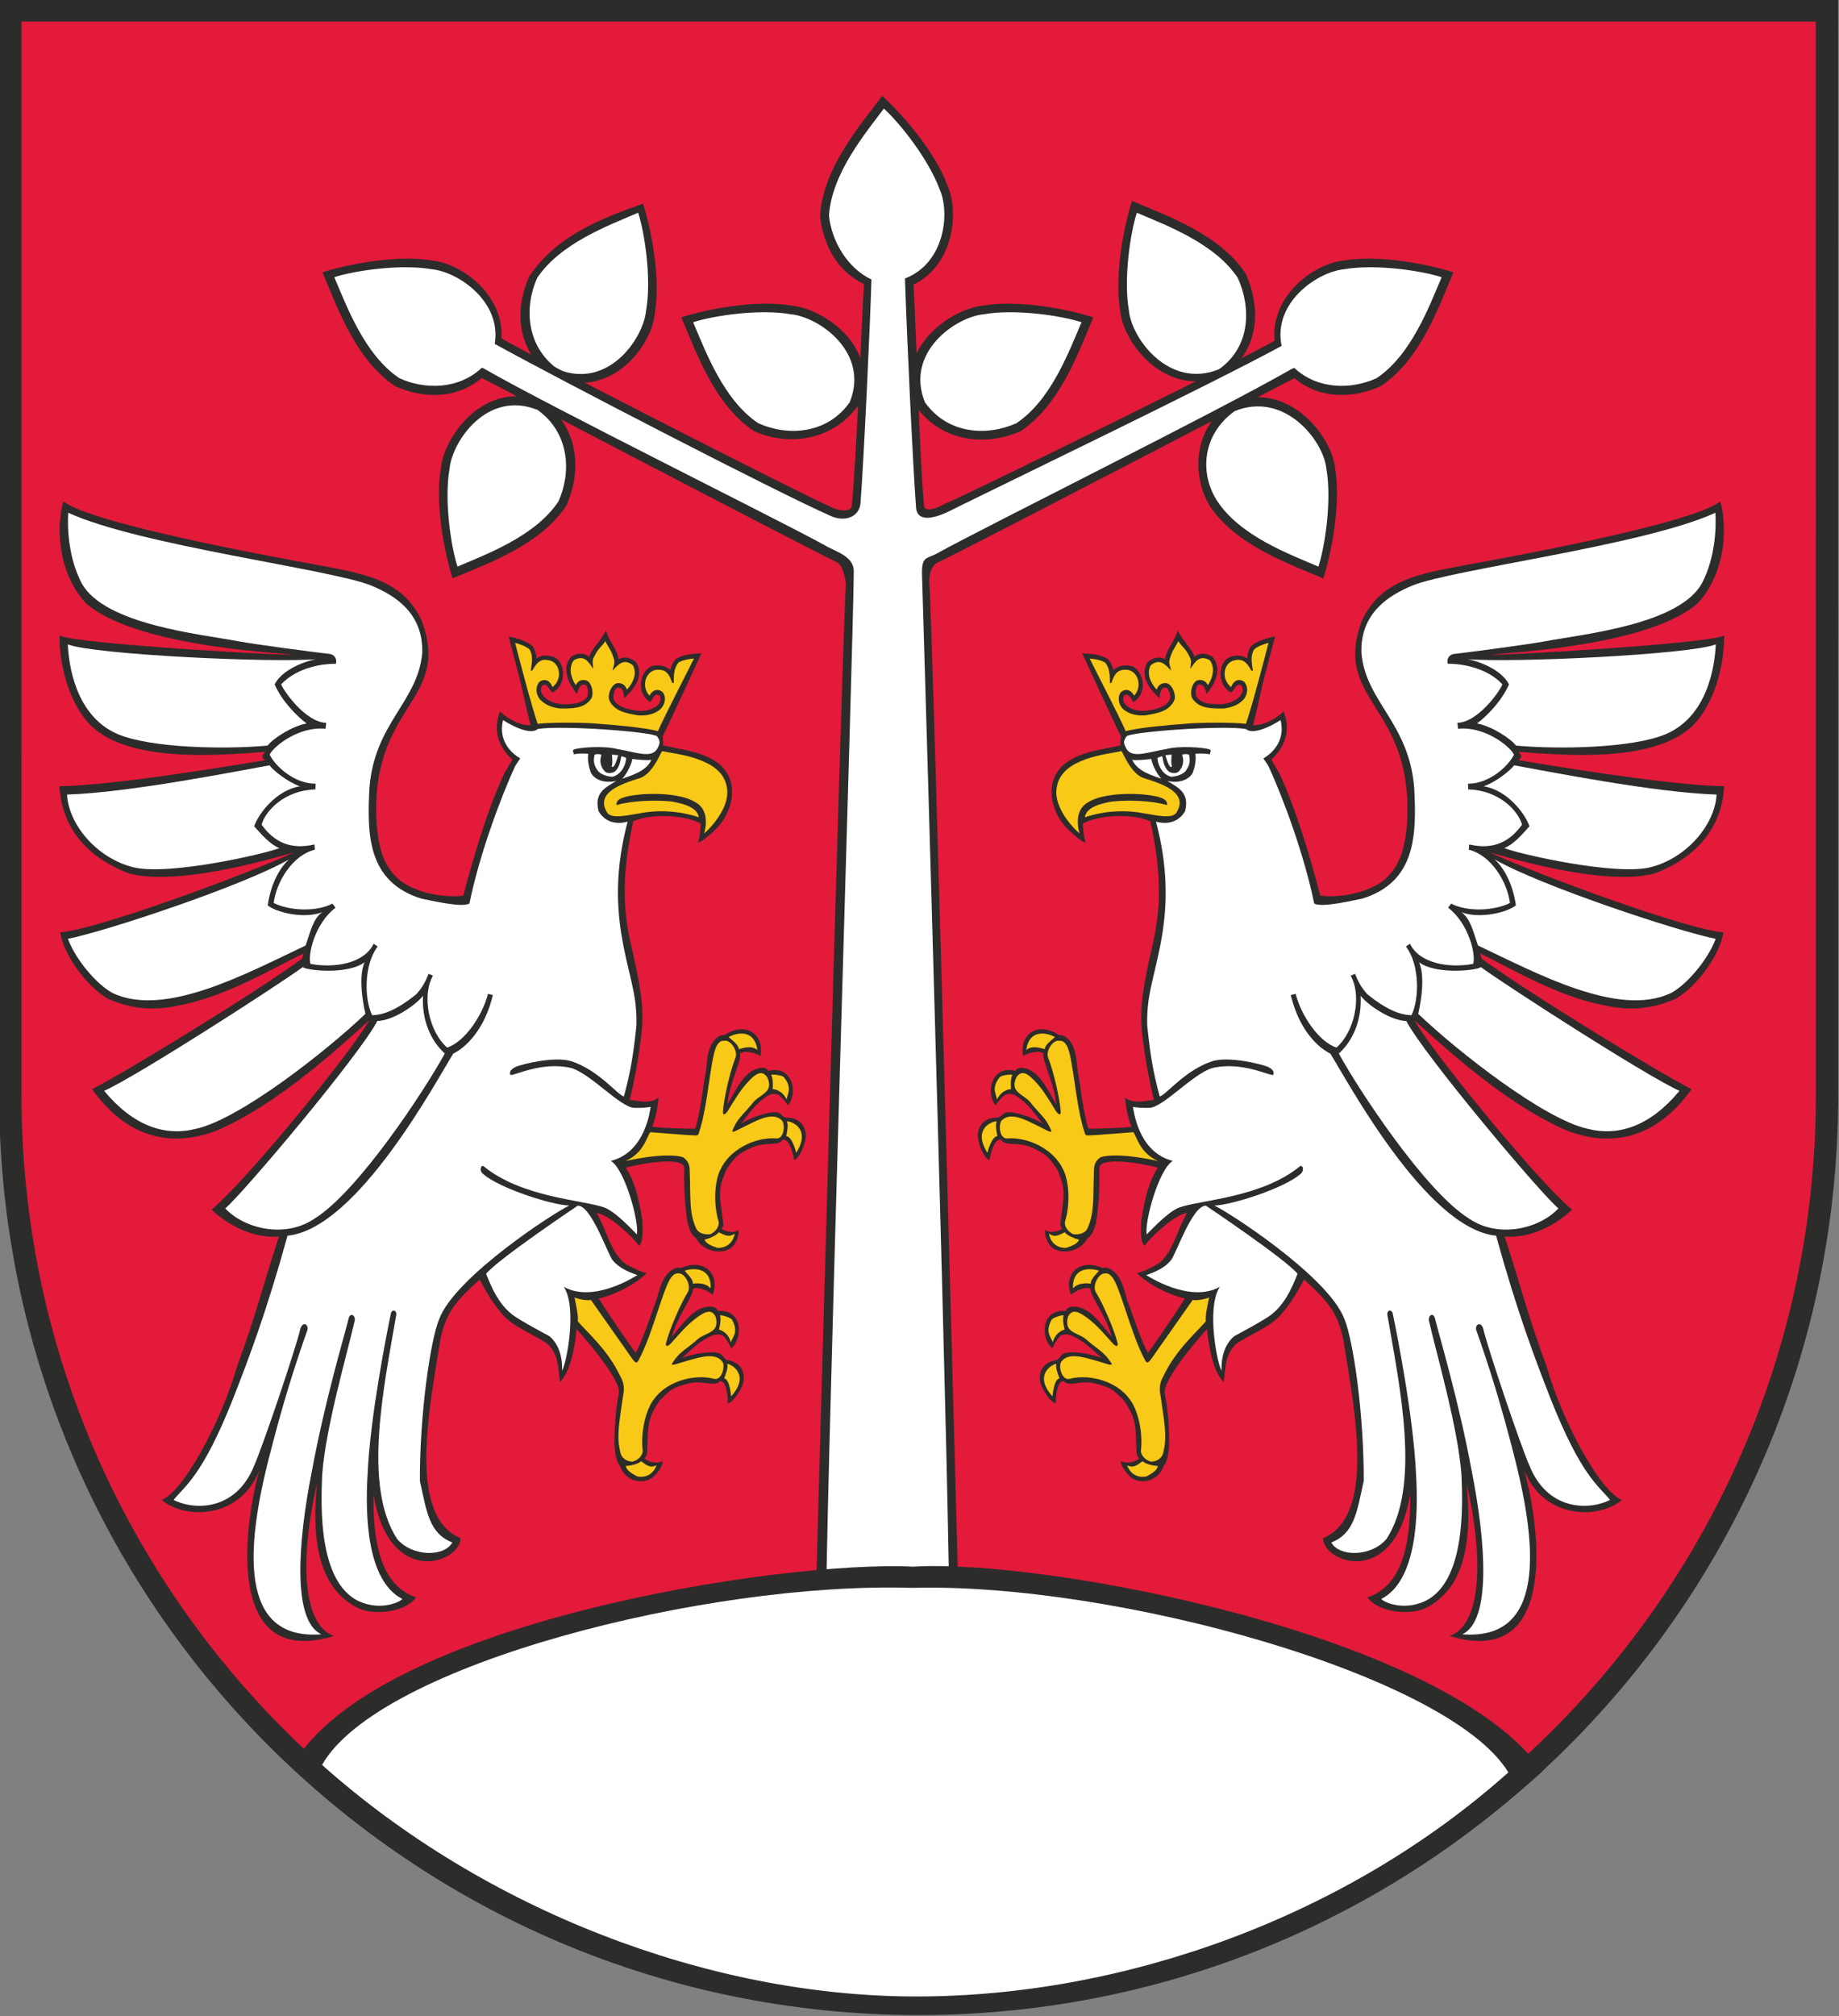 <?xml version="1.0" encoding="UTF-8" standalone="no"?>
<!-- Created with sK1/UniConvertor (http://sk1project.org/) -->

<svg
   xmlns:dc="http://purl.org/dc/elements/1.1/"
   xmlns:cc="http://creativecommons.org/ns#"
   xmlns:rdf="http://www.w3.org/1999/02/22-rdf-syntax-ns#"
   xmlns:svg="http://www.w3.org/2000/svg"
   xmlns="http://www.w3.org/2000/svg"
   xmlns:sodipodi="http://sodipodi.sourceforge.net/DTD/sodipodi-0.dtd"
   xmlns:inkscape="http://www.inkscape.org/namespaces/inkscape"
   width="445.46"
   height="488.046"
   viewBox="0 0 356.368 390.437"
   id="svg2985"
   version="1.1"
   inkscape:version="0.48.2 r9819"
   sodipodi:docname="Mały dobry.cdr"
   style="fill-rule:evenodd">
  <rect x="0" y="0" width="356.368" height="390.437" fill="#808080" stroke="none"/>
  <defs
     id="defs3153" />
  <sodipodi:namedview
     pagecolor="#ffffff"
     bordercolor="#666666"
     borderopacity="1"
     objecttolerance="10"
     gridtolerance="10"
     guidetolerance="10"
     inkscape:pageopacity="0"
     inkscape:pageshadow="2"
     inkscape:window-width="1024"
     inkscape:window-height="712"
     id="namedview3151"
     showgrid="false"
     fit-margin-top="0"
     fit-margin-left="0"
     fit-margin-right="0"
     fit-margin-bottom="0"
     inkscape:zoom="1"
     inkscape:cx="76.745782"
     inkscape:cy="244.17674"
     inkscape:window-x="-4"
     inkscape:window-y="-4"
     inkscape:window-maximized="1"
     inkscape:current-layer="svg2985" />
  <g
     id="g2987"
     transform="matrix(8.652,0,0,8.652,-1400.868,-1501.451)">
    <g
       id="g2989">
      <path
         style="fill:#e31a3a;stroke:#2c2c2b;stroke-width:0.5"
         d="m 202.834,198.049 c 0,11.236 -9.109,20.345 -20.345,20.345 -11.237,0 -20.345,-9.109 -20.345,-20.345 l 0.001,-24.278 40.687,0 0.002,24.278 z"
         id="path2991"
         inkscape:connector-curvature="0" />
      <g
         id="g2993">
        <g
           id="g2995">
          <path
             style="fill:#2c2c2b;stroke:none"
             d="m 173.769,179.722 c -0.336,0.741 -0.302,1.668 0.531,2.262 1.286,0.52 2.21,-0.695 2.278,-1.426 0.141,-0.805 -0.092,-1.935 -0.263,-2.461 -0.966,0.34 -1.946,0.729 -2.546,1.625 z"
             id="path2997"
             inkscape:connector-curvature="0" />
          <path
             style="fill:#ffffff;stroke:none"
             d="m 173.945,179.758 c -0.292,0.644 -0.256,1.534 0.468,2.049 1.117,0.453 1.912,-0.688 1.971,-1.322 0.123,-0.699 -0.03,-1.728 -0.178,-2.185 -0.658,0.282 -1.74,0.68 -2.261,1.458 z"
             id="path2999"
             inkscape:connector-curvature="0" />
        </g>
        <g
           id="g3001">
          <path
             style="fill:#2c2c2b;stroke:none"
             d="m 174.595,184.86 c 0.336,-0.74 0.312,-1.738 -0.521,-2.332 -1.286,-0.52 -2.218,0.766 -2.287,1.496 -0.141,0.805 0.093,1.936 0.263,2.461 0.758,-0.325 1.946,-0.728 2.545,-1.625 z"
             id="path3003"
             inkscape:connector-curvature="0" />
          <path
             style="fill:#ffffff;stroke:none"
             d="m 174.42,184.763 c 0.292,-0.643 0.256,-1.533 -0.468,-2.049 -1.117,-0.452 -1.912,0.689 -1.971,1.323 -0.122,0.699 0.03,1.728 0.178,2.184 0.658,-0.282 1.74,-0.679 2.261,-1.458 z"
             id="path3005"
             inkscape:connector-curvature="0" />
        </g>
        <g
           id="g3007">
          <path
             style="fill:#2c2c2b;stroke:none"
             d="m 189.812,179.661 c 0.336,0.741 0.338,1.697 -0.496,2.29 -1.286,0.521 -2.244,-0.723 -2.313,-1.453 -0.14,-0.806 0.093,-1.936 0.263,-2.462 0.758,0.325 1.946,0.729 2.546,1.625 z"
             id="path3009"
             inkscape:connector-curvature="0" />
          <path
             style="fill:#ffffff;stroke:none"
             d="m 189.636,179.758 c 0.292,0.644 0.304,1.53 -0.42,2.045 -1.117,0.453 -1.96,-0.684 -2.019,-1.318 -0.122,-0.699 0.03,-1.728 0.178,-2.185 0.659,0.282 1.741,0.68 2.261,1.458 z"
             id="path3011"
             inkscape:connector-curvature="0" />
        </g>
        <g
           id="g3013">
          <path
             style="fill:#2c2c2b;stroke:none"
             d="m 189.006,184.86 c -0.409,-0.698 -0.37,-1.716 0.463,-2.31 1.286,-0.52 2.277,0.744 2.346,1.474 0.14,0.805 -0.093,1.936 -0.264,2.461 -0.758,-0.325 -1.945,-0.728 -2.545,-1.625 z"
             id="path3015"
             inkscape:connector-curvature="0" />
          <path
             style="fill:#ffffff;stroke:none"
             d="m 189.182,184.763 c -0.416,-0.631 -0.338,-1.507 0.386,-2.023 1.116,-0.452 1.993,0.663 2.053,1.297 0.122,0.699 -0.03,1.728 -0.179,2.184 -0.658,-0.282 -1.74,-0.679 -2.26,-1.458 z"
             id="path3017"
             inkscape:connector-curvature="0" />
        </g>
        <path
           style="fill:#2c2c2b;stroke:none"
           d="m 181.713,210.362 c -0.776,-0.075 -1.547,-0.242 -1.549,-0.292 0,0 0.608,-22.156 0.695,-23.457 0,0 -0.029,-0.347 -0.175,-0.476 -1.015,-0.494 -8.065,-4.183 -8.065,-4.183 -0.399,-0.352 0.024,-0.908 0.319,-0.97 0.073,0.131 7.146,3.729 7.545,3.882 0.248,0.139 0.483,0.119 0.505,0.008 0.096,-0.83 0.226,-4.196 0.277,-5.012 0.042,-0.588 0.259,-0.803 0.54,-0.805 0.281,0.002 0.528,0.282 0.57,0.869 0.051,0.817 0.142,4.118 0.238,4.948 0.023,0.111 0.215,0.081 0.463,-0.058 0.4,-0.154 7.488,-3.629 7.561,-3.76 0.295,0.062 0.709,0.571 0.31,0.923 0,0 -6.982,3.639 -7.996,4.133 -0.233,0.078 -0.226,0.426 -0.226,0.426 0.087,1.301 0.677,23.557 0.677,23.557 -0.002,0.05 -0.737,0.192 -1.513,0.267 l -0.176,0 z"
           id="path3019"
           inkscape:connector-curvature="0" />
        <g
           id="g3021">
          <path
             style="fill:#2c2c2b;stroke:none"
             d="m 178.798,183.187 c 0.741,0.336 1.754,0.245 2.347,-0.588 0.52,-1.286 -0.78,-2.152 -1.511,-2.221 -0.805,-0.14 -1.935,0.093 -2.461,0.264 0.325,0.757 0.729,1.945 1.625,2.545 z"
             id="path3023"
             inkscape:connector-curvature="0" />
          <path
             style="fill:#ffffff;stroke:none"
             d="m 178.895,183.011 c 0.644,0.292 1.534,0.257 2.049,-0.468 0.452,-1.116 -0.688,-1.912 -1.322,-1.971 -0.7,-0.122 -1.728,0.03 -2.185,0.179 0.282,0.658 0.68,1.74 1.458,2.26 z"
             id="path3025"
             inkscape:connector-curvature="0" />
        </g>
        <g
           id="g3027">
          <path
             style="fill:#2c2c2b;stroke:none"
             d="m 184.775,183.187 c -0.741,0.336 -1.757,0.276 -2.351,-0.557 -0.52,-1.286 0.784,-2.183 1.515,-2.252 0.805,-0.14 1.935,0.093 2.461,0.264 -0.325,0.757 -0.729,1.945 -1.625,2.545 z"
             id="path3029"
             inkscape:connector-curvature="0" />
          <path
             style="fill:#ffffff;stroke:none"
             d="m 184.678,183.011 c -0.644,0.292 -1.534,0.257 -2.049,-0.468 -0.452,-1.116 0.688,-1.912 1.322,-1.971 0.7,-0.122 1.729,0.03 2.185,0.179 -0.282,0.658 -0.68,1.74 -1.458,2.26 z"
             id="path3031"
             inkscape:connector-curvature="0" />
        </g>
        <path
           style="fill:#2c2c2b;stroke:none"
           d="m 180.28,178.364 c 0.08,0.81 0.572,1.596 1.591,1.694 1.374,-0.193 1.566,-1.707 1.26,-2.374 -0.281,-0.768 -1.048,-1.63 -1.459,-2 -0.494,0.66 -1.321,1.604 -1.392,2.68 z"
           id="path3033"
           inkscape:connector-curvature="0" />
        <path
           style="fill:#2c2c2b;stroke:none"
           d="m 170.761,182.18 c 0.74,0.336 1.668,0.302 2.261,-0.531 0.521,-1.286 -0.695,-2.209 -1.425,-2.278 -0.805,-0.141 -1.936,0.093 -2.461,0.263 0.324,0.758 0.728,1.946 1.625,2.546 z"
           id="path3035"
           inkscape:connector-curvature="0" />
      </g>
      <g
         id="g3037">
        <path
           style="fill:#2c2c2b;stroke:none"
           d="m 188.947,203.288 c -0.371,0.41 -0.998,1.185 -0.947,1.439 0.084,0.417 0.094,0.753 0.1,1.159 -0.018,0.182 -0.038,0.375 -0.126,0.467 -0.115,0.353 -0.539,0.44 -0.761,0.229 -0.083,-0.087 -0.2,-0.226 -0.194,-0.339 0.096,0.063 0.3,0.035 0.41,-0.06 -0.007,-0.024 -0.069,-0.041 -0.062,-0.174 -0.026,-0.585 0.002,-0.71 -0.287,-1.131 -0.233,-0.218 -0.247,-0.272 -0.641,-0.373 -0.338,-0.081 -0.575,0.092 -0.707,-0.054 -0.163,0.013 -0.169,0.392 -0.173,0.5 -0.123,-0.024 -0.336,-0.335 -0.358,-0.535 -0.022,-0.406 0.386,-0.436 0.386,-0.436 0.112,-0.075 0.065,-0.156 0.29,-0.171 0.229,0 0.466,0.034 0.711,0.129 -0.218,-0.192 -0.36,-0.356 -0.637,-0.485 -0.096,-0.053 -0.181,-0.06 -0.283,-0.019 -0.072,0.069 -0.146,0.183 -0.179,0.285 -0.263,-0.184 -0.288,-0.883 0.298,-0.837 0.015,-0.073 0.121,-0.136 0.347,-0.066 0.282,0.105 0.498,0.435 0.68,0.647 -0.106,-0.438 -0.498,-0.932 -0.473,-1.072 -0.098,-0.068 -0.354,0.044 -0.442,0.132 -0.174,-0.461 0.188,-0.832 0.709,-0.6 0.072,-0.027 0.209,0.001 0.34,0.171 0.158,0.23 0.16,0.459 0.272,0.709 0,0 0.281,0.828 0.404,1.017 0.004,0.009 0.534,-0.752 0.828,-1.216 -0.463,-0.109 -0.9,-0.381 -1.073,-0.569 0.167,-0.031 0.482,-0.204 0.529,-0.249 0.315,-0.319 0.341,-0.657 0.589,-1.093 -0.259,0.016 -0.823,0.542 -0.948,0.732 -0.103,-0.074 -0.081,-0.432 -0.073,-0.574 0.087,-0.574 0.201,-0.919 0.37,-1.177 -0.42,-0.108 -1.318,-0.252 -1.311,0.016 0.01,0.425 -0.01,0.823 -0.075,1.224 -0.049,0.177 -0.089,0.27 -0.191,0.345 -0.174,0.327 -0.669,0.389 -0.851,0.142 -0.066,-0.1 -0.117,-0.225 -0.092,-0.335 0.084,0.078 0.249,0.055 0.374,-0.02 -0.002,-0.025 -0.061,-0.053 -0.03,-0.183 0.075,-0.58 0.124,-0.698 -0.087,-1.163 -0.191,-0.255 -0.196,-0.311 -0.567,-0.478 -0.319,-0.139 -0.582,-0.01 -0.686,-0.176 -0.164,-0.016 -0.235,0.356 -0.258,0.462 -0.117,-0.045 -0.273,-0.389 -0.259,-0.589 0.049,-0.403 0.456,-0.362 0.456,-0.362 0.123,-0.055 0.09,-0.143 0.315,-0.118 0.225,0.039 0.453,0.114 0.678,0.25 -0.182,-0.227 -0.293,-0.413 -0.544,-0.589 -0.085,-0.069 -0.167,-0.09 -0.274,-0.067 -0.084,0.055 -0.176,0.155 -0.226,0.249 -0.228,-0.226 -0.13,-0.919 0.438,-0.772 0.028,-0.069 0.143,-0.114 0.353,-0.005 0.26,0.153 0.415,0.515 0.558,0.755 -0.028,-0.449 -0.329,-1.004 -0.28,-1.138 -0.085,-0.083 -0.357,-0.018 -0.458,0.054 -0.092,-0.484 0.329,-0.787 0.803,-0.468 0.075,-0.014 0.205,0.037 0.304,0.228 0.116,0.253 0.078,0.479 0.145,0.744 0,0 0.121,0.913 0.21,1.12 0.003,0.009 0.577,0 0.964,-0.038 -0.073,-0.194 -0.127,-0.416 -0.144,-0.657 0.191,0.173 0.574,0.046 0.645,0.054 -0.101,-0.431 -0.202,-0.937 -0.27,-1.547 -0.047,-0.586 0.039,-1.047 0.264,-2.02 0.14,-0.667 0.204,-1.42 -0.072,-2.669 -0.356,-0.168 -1.108,-0.159 -1.503,0.043 -0.022,-0.001 0.009,0.31 0.051,0.427 -0.049,0.027 -0.338,-0.227 -0.447,-0.347 -0.348,-0.381 -0.521,-1.122 0.098,-1.491 0.228,-0.143 0.542,-0.211 0.707,-0.244 0.073,-0.01 0.41,-0.089 0.426,-0.086 -0.001,-0.061 -0.005,-0.129 0.013,-0.198 -0.138,-0.266 -0.872,-1.866 -0.872,-1.866 0.193,0.012 0.399,0.022 0.57,0.126 0.067,0.073 0.109,0.157 0.13,0.254 0.09,-0.095 0.222,-0.121 0.345,-0.104 0.295,0.019 0.452,0.56 0.14,0.79 l -0.04,0.03 c -0.044,-0.069 -0.108,-0.231 -0.211,-0.145 -0.078,0.157 0.117,0.362 0.505,0.337 0.185,-0.033 0.447,-0.07 0.53,-0.267 0.018,-0.029 -0.014,-0.267 -0.113,-0.253 -0.112,0.008 -0.111,0.151 -0.127,0.235 -0.213,-0.197 -0.451,-0.479 -0.269,-0.801 0.12,-0.098 0.254,-0.146 0.401,-0.066 -0.006,-0.186 0.261,-0.478 0.274,-0.659 0.077,0.194 0.362,0.473 0.375,0.603 0.13,-0.105 0.271,-0.081 0.406,-0.005 0.235,0.284 0.05,0.605 -0.125,0.835 -0.031,-0.08 -0.055,-0.22 -0.167,-0.209 -0.1,0.003 -0.09,0.243 -0.067,0.269 0.116,0.179 0.38,0.17 0.568,0.171 0.387,-0.043 0.543,-0.279 0.439,-0.42 -0.117,-0.067 -0.151,0.103 -0.227,0.157 -0.347,-0.173 -0.286,-0.732 0,-0.803 0.118,-0.038 0.253,-0.035 0.358,0.043 0.004,-0.099 0.031,-0.189 0.084,-0.273 0.15,-0.132 0.352,-0.178 0.54,-0.223 0,0 -0.122,0.476 -0.24,0.914 -0.048,0.178 -0.168,0.766 -0.255,1.075 0.367,0.009 0.688,-0.308 0.688,-0.308 0.215,0.55 -0.11,0.929 -0.277,1.078 0.058,0.097 0.118,0.203 0.186,0.32 0.406,0.873 0.726,2.019 0.912,2.725 0.393,0.051 1.001,-0.037 1.403,-0.329 0.331,-0.272 0.485,-0.617 0.539,-1.281 0.163,-2.676 -1.68,-2.713 -1.015,-4.532 0.426,-0.949 1.352,-1.069 2.291,-1.251 0.984,-0.181 5.048,-0.916 5.738,-1.428 0.09,0.237 0.267,1.421 -0.498,2.271 -1.065,0.944 -4.134,1.106 -4.637,1.154 0.004,0.034 4.761,-0.228 5.224,-0.424 0,0.748 -0.249,1.545 -0.694,2.004 -0.851,0.836 -2.803,0.683 -3.907,0.596 -0.001,0.013 0.056,0.065 0.056,0.109 -0.001,0.037 -0.06,0.064 -0.056,0.08 0.472,0.074 3.323,0.564 4.601,0.582 -0.067,1.252 -1.053,1.765 -1.569,1.955 -1.202,0.313 -3.618,-0.47 -3.667,-0.468 1.209,0.552 4.488,1.745 5.221,1.782 -0.092,0.542 -0.603,1.206 -1.058,1.482 -0.446,0.197 -0.958,0.308 -1.641,0.146 -1.009,-0.192 -2.025,-0.8 -2.755,-1.157 0.012,0.041 0.029,0.087 0.035,0.117 1.025,0.755 3.965,2.551 4.704,2.924 -0.824,1.15 -1.837,1.295 -2.801,0.922 -1.24,-0.539 -2.446,-1.591 -3.41,-2.467 0.01,0.028 0.01,0.013 0.033,0.054 0.462,0.767 2.683,3.495 3.501,4.189 -0.406,0.377 -0.955,0.643 -1.509,0.601 0.393,1.204 0.503,1.722 0.94,2.912 0.356,1.242 1.207,2.805 1.687,2.983 -0.527,0.446 -1.766,0.427 -2.188,-0.667 0.378,1.384 0.732,4.447 -1.67,3.712 0.699,-0.245 0.775,-1.68 0.379,-3.416 0.099,1.017 0.075,2.341 -0.964,2.813 -0.417,0.154 -1.047,0.037 -1.256,-0.26 0.744,-0.25 0.974,-1.119 0.955,-2.308 -0.342,2.096 -1.926,1.553 -1.952,0.985 1.193,-0.503 0.71,-2.869 0.446,-4.497 -0.135,-0.563 -0.327,-0.805 -0.871,-1.296 -0.16,0.298 -0.276,0.5 -0.484,0.746 -0.22,0.304 -0.856,0.544 -1.052,0.709 -0.237,0.246 -0.214,0.495 -0.264,0.838 -0.228,-0.219 -0.331,-0.751 -0.372,-1.184 z"
           id="path3039"
           inkscape:connector-curvature="0" />
        <g
           id="g3041">
          <path
             style="fill:#f8c917;stroke:none"
             d="m 185.541,196.751 c -0.066,0.067 -0.216,0.162 -0.231,0.273 -0.091,-0.031 -0.287,-0.09 -0.412,0.018 0.067,-0.478 0.462,-0.389 0.643,-0.291 z"
             id="path3043"
             inkscape:connector-curvature="0" />
          <path
             style="fill:#f8c917;stroke:none"
             d="m 185.801,196.935 c 0.146,0.226 0.194,1.316 0.4,1.942 0.032,0.11 0.04,0.07 0.219,0.071 0.279,-0.018 0.876,-0.067 0.876,-0.067 0.082,0.102 0.141,0.466 0.56,0.647 0,0 -0.883,-0.209 -1.291,-0.087 -0.17,0.114 -0.148,0.265 -0.153,0.366 -0.02,0.55 0.018,0.899 -0.154,1.25 -0.053,0.086 -0.18,0.124 -0.305,0.108 -0.099,-0.042 -0.198,-0.148 -0.19,-0.27 0.133,-0.433 0.086,-0.949 -0.042,-1.185 -0.197,-0.427 -0.745,-0.715 -1.224,-0.691 -0.19,0.038 -0.226,-0.271 -0.159,-0.388 0.182,-0.211 0.515,-0.039 0.737,0.068 0.255,0.119 0.379,0.211 0.387,0.155 -0.124,-0.292 -0.198,-0.311 -0.439,-0.6 -0.161,-0.236 -0.51,-0.24 -0.345,-0.605 0.07,-0.094 0.154,-0.138 0.305,-0.014 0.262,0.226 0.405,0.499 0.591,0.791 0.07,0.085 0.09,0.06 0.097,0.007 -0.021,-0.326 -0.174,-0.952 -0.28,-1.212 -0.066,-0.16 0.103,-0.395 0.225,-0.387 0.076,0.001 0.121,0 0.185,0.101 z"
             id="path3045"
             inkscape:connector-curvature="0" />
          <path
             style="fill:#f8c917;stroke:none"
             d="m 184.557,197.916 c -0.096,0.006 -0.243,0.07 -0.315,0.238 -0.003,-0.115 -0.146,-0.252 0.067,-0.508 0.043,-0.041 0.24,-0.064 0.28,-0.047 -0.056,0.094 -0.032,0.317 -0.032,0.317 z"
             id="path3047"
             inkscape:connector-curvature="0" />
          <path
             style="fill:#f8c917;stroke:none"
             d="m 184.252,198.97 c -0.138,0.009 -0.224,0.372 -0.224,0.372 -0.341,-0.541 0.109,-0.714 0.214,-0.702 -0.046,0.06 -0.007,0.244 0.01,0.33 z"
             id="path3049"
             inkscape:connector-curvature="0" />
          <path
             style="fill:#f8c917;stroke:none"
             d="m 186.079,201.284 c -0.022,0.092 -0.159,0.144 -0.287,0.187 -0.252,0.007 -0.364,-0.173 -0.386,-0.321 0.152,0.117 0.273,-0.004 0.362,-0.028 0.02,0.059 0.227,0.15 0.311,0.162 z"
             id="path3051"
             inkscape:connector-curvature="0" />
        </g>
        <g
           id="g3053">
          <path
             style="fill:#f8c917;stroke:none"
             d="m 186.526,201.982 c -0.053,0.076 -0.188,0.179 -0.184,0.291 -0.094,-0.015 -0.294,-0.022 -0.398,0.107 -0.017,-0.483 0.388,-0.464 0.582,-0.398 z"
             id="path3055"
             inkscape:connector-curvature="0" />
          <path
             style="fill:#f8c917;stroke:none"
             d="m 186.815,202.117 c 0.183,0.198 0.419,1.263 0.731,1.843 0.05,0.103 0.072,0.114 0.184,-0.049 0.281,-0.4 0.898,-1.277 0.898,-1.277 0.06,0.029 0.324,-0.025 0.366,-0.055 -0.023,0.11 -0.097,0.444 -0.072,0.533 -0.191,0.232 -0.672,0.634 -0.953,1.232 -0.128,0.218 -0.067,0.395 -0.054,0.495 0.076,0.545 0.149,0.877 0.041,1.252 -0.038,0.094 -0.132,0.159 -0.257,0.166 -0.105,-0.025 -0.221,-0.112 -0.234,-0.234 0.056,-0.449 -0.08,-0.949 -0.247,-1.159 -0.268,-0.386 -0.858,-0.575 -1.326,-0.468 -0.18,0.07 -0.269,-0.228 -0.223,-0.354 0.141,-0.24 0.499,-0.128 0.737,-0.062 0.272,0.073 0.41,0.142 0.408,0.086 -0.172,-0.266 -0.249,-0.272 -0.537,-0.514 -0.199,-0.205 -0.544,-0.148 -0.445,-0.536 0.053,-0.106 0.128,-0.163 0.298,-0.067 0.298,0.177 0.486,0.421 0.72,0.676 0.084,0.071 0.099,0.043 0.097,-0.01 -0.078,-0.318 -0.337,-0.907 -0.486,-1.145 -0.093,-0.146 0.052,-0.411 0.174,-0.425 0.075,-0.012 0.12,0.002 0.18,0.072 z"
             id="path3057"
             inkscape:connector-curvature="0" />
          <path
             style="fill:#f8c917;stroke:none"
             d="m 185.759,203.3 c -0.093,0.022 -0.226,0.111 -0.268,0.288 -0.023,-0.112 -0.188,-0.222 -0.023,-0.511 0.036,-0.049 0.225,-0.106 0.268,-0.095 -0.039,0.102 0.023,0.318 0.023,0.318 z"
             id="path3059"
             inkscape:connector-curvature="0" />
          <path
             style="fill:#f8c917;stroke:none"
             d="m 185.642,204.39 c -0.134,0.034 -0.155,0.405 -0.155,0.405 -0.431,-0.474 -0.017,-0.721 0.089,-0.728 -0.035,0.067 0.035,0.241 0.066,0.323 z"
             id="path3061"
             inkscape:connector-curvature="0" />
          <path
             style="fill:#f8c917;stroke:none"
             d="m 187.844,206.352 c -0.007,0.094 -0.132,0.169 -0.251,0.234 -0.246,0.051 -0.389,-0.108 -0.436,-0.249 0.17,0.089 0.269,-0.052 0.352,-0.091 0.03,0.055 0.25,0.109 0.335,0.106 z"
             id="path3063"
             inkscape:connector-curvature="0" />
        </g>
        <path
           style="fill:#ffffff;stroke:none"
           d="m 190.974,202.051 c -0.139,0.354 -0.289,0.671 -0.571,0.901 -0.154,0.13 -0.838,0.49 -0.838,0.49 -0.21,0.163 -0.307,0.467 -0.292,0.776 -0.091,-0.128 -0.35,-1.403 -0.039,-1.876 -0.674,0.384 -1.647,-0.262 -1.647,-0.262 0.17,-0.06 0.41,-0.15 0.561,-0.344 0.116,-0.165 0.48,-1.224 0.775,-1.209 0,0 1.78,1.192 2.051,1.524 z"
           id="path3065"
           inkscape:connector-curvature="0" />
        <path
           style="fill:#f8c917;stroke:none"
           d="m 187.033,190.352 c 0.046,0.069 0.233,0.546 0.528,0.613 0.362,0.115 0.994,0.313 0.695,0.772 -0.11,0.145 -0.509,0.035 -0.704,0.011 -0.425,-0.087 -0.9,-0.063 -1.341,0.084 0.031,-0.257 0.457,-0.322 0.609,-0.353 0.359,-0.037 0.906,-0.02 1.231,0.081 0.024,-0.149 -0.185,-0.201 -0.511,-0.236 -0.234,-0.026 -0.985,-0.049 -1.319,0.215 -0.277,0.216 -0.128,0.659 -0.128,0.659 -0.252,-0.226 -0.602,-0.669 -0.506,-1.064 0.121,-0.629 1.11,-0.712 1.446,-0.782 z"
           id="path3067"
           inkscape:connector-curvature="0" />
        <path
           style="fill:#ffffff;stroke:none"
           d="m 187.701,190.526 c -0.002,0.074 0.111,0.326 0.223,0.445 -0.155,-0.064 -0.534,-0.153 -0.651,-0.423 0.122,0.013 0.3,-0.005 0.428,-0.022 z"
           id="path3069"
           inkscape:connector-curvature="0" />
        <path
           style="fill:#ffffff;stroke:none"
           d="m 188.546,190.433 c 0.031,0.154 0.011,0.244 -0.083,0.369 -0.071,0.077 -0.206,0.118 -0.316,0.123 -0.162,-0.033 -0.293,-0.206 -0.311,-0.417 0.031,-0.028 0.087,-0.032 0.109,-0.043 0.023,0.145 0.058,0.276 0.153,0.348 0.064,0.035 0.158,0.049 0.22,-0.01 0.091,-0.103 0.12,-0.215 0.073,-0.372 0.066,-0.017 0.097,-0.02 0.155,0.002 z"
           id="path3071"
           inkscape:connector-curvature="0" />
        <path
           style="fill:#ffffff;stroke:none"
           d="m 195.391,192.776 c 0.158,0.145 0.395,0.473 0.474,1.028 -0.197,0.161 -0.819,0.309 -1.22,0.153 0.208,0.149 0.267,0.452 0.372,0.746 1.3,0.613 3.153,1.626 4.326,1.061 0.344,-0.183 0.823,-0.739 0.997,-1.211 -0.84,-0.165 -3.932,-1.19 -4.949,-1.777 z"
           id="path3073"
           inkscape:connector-curvature="0" />
        <path
           style="fill:#ffffff;stroke:none"
           d="m 199.529,197.956 c -0.723,-0.322 -3.809,-2.308 -4.451,-2.771 -0.047,0.07 -0.986,0.184 -1.383,-0.107 0.175,0.383 -0.018,1.154 -0.018,1.154 0.901,0.859 2.818,2.354 3.785,2.571 0.702,0.181 1.411,-0.058 2.067,-0.847 z"
           id="path3075"
           inkscape:connector-curvature="0" />
        <path
           style="fill:#ffffff;stroke:none"
           d="m 195.143,191.139 c 0.53,0.083 0.937,0.62 1.025,0.896 -0.162,0.18 -0.357,0.408 -0.564,0.487 0.35,0.137 2.491,0.624 3.278,0.428 0.824,-0.211 1.441,-0.961 1.478,-1.626 -1.394,-0.044 -3.805,-0.524 -4.536,-0.655 -0.071,0.108 -0.411,0.379 -0.681,0.47 z"
           id="path3077"
           inkscape:connector-curvature="0" />
        <path
           style="fill:#ffffff;stroke:none"
           d="m 195.71,188.858 c -0.165,0.379 -0.507,0.72 -0.716,0.875 0.32,0.056 0.751,0.332 0.874,0.495 0.93,0.085 2.606,0.063 3.365,-0.261 0.956,-0.416 1.091,-1.589 1.109,-2.005 -0.578,0.229 -4.589,0.42 -5.591,0.329 0.065,-0.005 0.75,0.158 0.959,0.567 z"
           id="path3079"
           inkscape:connector-curvature="0" />
        <path
           style="fill:#ffffff;stroke:none"
           d="m 196.817,200.587 c -0.379,-0.308 -3.022,-3.447 -3.407,-4.195 -0.343,-0.007 -0.845,-0.339 -1.024,-0.565 0.033,0.547 -0.175,1.012 -0.487,1.293 0.448,0.821 1.939,3.088 2.915,3.694 0.669,0.458 1.585,0.222 2.003,-0.227 z"
           id="path3081"
           inkscape:connector-curvature="0" />
        <path
           style="fill:#ffffff;stroke:none"
           d="m 188.016,190.442 0.139,-0.012 c 0,0 -0.022,0.218 0.008,0.262 -0.01,0.016 -0.034,0.013 -0.034,0.013 -0.056,-0.037 -0.113,-0.263 -0.113,-0.263 z"
           id="path3083"
           inkscape:connector-curvature="0" />
        <path
           style="fill:#ffffff;stroke:none"
           d="m 189.818,189.856 c 0.203,0.179 0.776,-0.199 0.776,-0.199 0.124,0.495 -0.238,0.776 -0.385,0.857 0.035,0.05 0.071,0.104 0.109,0.163 0.349,0.751 0.816,2.038 1.029,3.085 0.164,0.104 0.909,-0.078 1.077,-0.109 1.205,-0.373 1.217,-1.433 1.164,-2.462 -0.107,-1.473 -1.1,-1.95 -1.184,-3.051 -0.019,-0.901 0.638,-1.283 1.138,-1.493 0.888,-0.366 5.192,-0.897 6.791,-1.631 0.023,0.351 -0.007,1.018 -0.302,1.58 -0.513,0.922 -2.643,1.135 -3.501,1.295 -0.383,0.073 -1.715,0.247 -2.079,0.289 -0.121,0.044 -0.131,0.148 -0.113,0.216 0.257,-0.004 0.853,0.064 1.226,0.461 -0.072,0.176 -0.559,0.851 -1.009,0.861 l 0.015,0.133 c 0.606,-0.061 1.169,0.401 1.252,0.579 -0.13,0.267 -0.565,0.656 -1.03,0.65 l 0.005,0.128 c 0.691,0.019 1.117,0.477 1.206,0.789 -0.375,0.525 -0.825,0.524 -1.183,0.444 l -0.011,0.117 c 0.509,0.126 0.861,0.722 0.923,1.192 -0.36,0.182 -0.967,0.201 -1.317,0.014 l -0.019,0.027 -0.049,0.066 c 0.458,0.345 0.628,1.052 0.56,1.257 -0.52,0.098 -1.198,0 -1.414,-0.451 l -0.091,0.062 c 0.316,0.415 0.299,1.184 0.124,1.538 -0.404,-0.007 -0.794,-0.316 -0.989,-0.47 -0.143,-0.158 -0.207,-0.289 -0.275,-0.457 l -0.098,0.041 c 0.259,0.462 0.084,1.263 -0.318,1.61 -0.395,-0.127 -0.793,-0.722 -0.914,-1.202 l -0.109,0.027 c 0.249,1.042 0.885,1.309 0.885,1.309 0.351,0.552 2.138,3.922 3.713,4.077 0.481,1.736 0.865,2.736 1.208,3.617 0.701,1.781 1.102,1.99 1.344,2.298 -0.498,0.249 -1.413,0.223 -1.807,-0.775 -0.178,-0.394 -0.918,-2.571 -1.035,-3.066 -0.055,-0.158 -0.179,-0.092 -0.157,0.031 0.266,0.753 0.553,1.632 0.888,2.965 0.454,1.826 0.692,4.003 -1.198,3.852 0.653,-0.297 0.53,-2.057 0.21,-3.661 -0.285,-1.548 -0.723,-3.01 -0.817,-3.392 -0.027,-0.149 -0.149,-0.108 -0.143,0.02 0.166,0.733 0.656,2.408 0.732,3.466 0.028,0.7 0.089,2.382 -0.813,2.824 -0.528,0.242 -0.975,-0.006 -0.98,-0.049 0.794,-0.407 0.831,-1.877 0.775,-2.794 -0.056,-1.285 -0.436,-3.186 -0.516,-3.568 -0.014,-0.129 -0.135,-0.115 -0.127,-0.001 0.28,1.622 0.756,3.833 -0.019,5.023 -0.356,0.411 -1.066,0.395 -1.235,0.077 0.516,-0.203 0.572,-0.676 0.726,-1.38 0.004,-1.509 -0.236,-3.148 -0.432,-3.619 -0.357,-0.957 -2.624,-2.416 -2.916,-2.543 0.401,-0.01 1.565,-0.391 1.917,-0.695 0.118,-0.081 0.063,-0.227 0.002,-0.184 -0.857,0.704 -2.24,0.755 -2.71,0.925 -0.287,0.115 -0.725,0.617 -0.722,0.597 -0.051,-0.273 0.261,-1.437 0.583,-1.643 -0.787,-0.193 -0.877,-1.164 -0.892,-1.207 0.091,0.013 0.219,0.026 0.372,0.02 0.318,-0.019 0.957,-0.751 1.405,-0.891 0.662,-0.158 1.292,0.185 1.367,0.153 0.016,-0.049 0.021,-0.113 -0.13,-0.184 -0.169,-0.064 -0.866,-0.236 -1.238,-0.121 -0.612,0.201 -1.027,0.747 -1.175,0.79 -0.141,-0.518 -0.209,-0.905 -0.275,-1.534 -0.016,-0.13 -0.003,-0.378 0.009,-0.483 0.076,-0.894 0.729,-2.075 0.182,-4.136 0.284,0.077 0.519,-0.01 0.651,-0.233 0.108,-0.434 -0.175,-0.535 -0.396,-0.679 0.286,0.068 0.513,-0.049 0.573,-0.196 0.037,-0.104 0.076,-0.268 0.054,-0.409 0.094,-0.016 0.242,-0.006 0.329,0.009 -0.014,-0.055 0.046,-0.067 -0.006,-0.106 -0.124,-0.05 -0.68,-0.089 -0.97,-0.012 -0.42,0.068 -0.764,0.221 -0.899,-0.007 -0.069,-0.136 -0.071,-0.164 0.005,-0.278 0.098,-0.098 2.126,-0.253 2.673,-0.163 z"
           id="path3085"
           inkscape:connector-curvature="0" />
        <path
           style="fill:#f8c917;stroke:none"
           d="m 188.443,189.741 c 0.277,-0.03 1.074,-0.039 1.374,0 0.11,-0.283 0.481,-1.701 0.507,-1.813 -0.111,0.03 -0.238,0.075 -0.321,0.146 -0.089,0.145 -0.054,0.309 -0.029,0.475 -0.01,0.006 -0.024,-0.002 -0.036,-0.003 l -0.027,-0.045 c -0.065,-0.11 -0.145,-0.221 -0.322,-0.187 -0.268,0.028 -0.345,0.416 -0.102,0.605 0.069,-0.186 0.207,-0.182 0.29,-0.121 0.108,0.118 0.08,0.319 -0.034,0.419 -0.12,0.116 -0.263,0.159 -0.419,0.18 -0.252,0 -0.531,0.014 -0.694,-0.207 -0.086,-0.104 -0.026,-0.424 0.139,-0.429 0.099,-0.009 0.158,0.038 0.197,0.114 0.106,-0.159 0.172,-0.395 0.04,-0.56 -0.223,-0.123 -0.322,0.023 -0.432,0.199 l 0.012,-0.128 c 0.01,-0.099 -0.031,-0.148 -0.081,-0.24 -0.056,-0.095 -0.142,-0.165 -0.203,-0.257 -0.043,0.101 -0.114,0.185 -0.153,0.289 -0.033,0.099 -0.065,0.154 -0.038,0.25 l 0.033,0.124 c -0.139,-0.154 -0.261,-0.281 -0.459,-0.121 -0.102,0.185 0.004,0.407 0.136,0.544 0.026,-0.081 0.076,-0.138 0.175,-0.146 0.163,-0.024 0.277,0.28 0.211,0.398 -0.122,0.246 -0.4,0.281 -0.647,0.325 -0.157,0.006 -0.306,-0.011 -0.445,-0.105 -0.129,-0.079 -0.192,-0.272 -0.105,-0.406 0.071,-0.075 0.206,-0.104 0.306,0.068 0.206,-0.229 0.063,-0.597 -0.206,-0.579 -0.18,-0.002 -0.239,0.121 -0.285,0.241 l -0.018,0.049 c -0.011,0.003 -0.024,0.014 -0.035,0.009 -0.004,-0.168 0.002,-0.335 -0.11,-0.462 -0.095,-0.056 -0.228,-0.079 -0.343,-0.088 0.046,0.106 0.664,1.293 0.807,1.627 0.274,-0.082 1.038,-0.146 1.317,-0.165 z"
           id="path3087"
           inkscape:connector-curvature="0" />
      </g>
      <g
         id="g3089">
        <path
           style="fill:#2c2c2b;stroke:none"
           d="m 174.827,203.288 c 0.372,0.41 0.998,1.185 0.947,1.439 -0.084,0.417 -0.094,0.753 -0.1,1.159 0.018,0.182 0.038,0.375 0.126,0.467 0.115,0.353 0.539,0.44 0.761,0.229 0.083,-0.087 0.2,-0.226 0.195,-0.339 -0.097,0.063 -0.301,0.035 -0.411,-0.06 0.007,-0.024 0.069,-0.041 0.062,-0.174 0.026,-0.585 -0.002,-0.71 0.287,-1.131 0.233,-0.218 0.247,-0.272 0.641,-0.373 0.339,-0.081 0.575,0.092 0.707,-0.054 0.163,0.013 0.169,0.392 0.173,0.5 0.123,-0.024 0.336,-0.335 0.358,-0.535 0.022,-0.406 -0.386,-0.436 -0.386,-0.436 -0.112,-0.075 -0.065,-0.156 -0.29,-0.171 -0.229,0 -0.466,0.034 -0.711,0.129 0.218,-0.192 0.36,-0.356 0.637,-0.485 0.096,-0.053 0.181,-0.06 0.283,-0.019 0.072,0.069 0.146,0.183 0.179,0.285 0.263,-0.184 0.288,-0.883 -0.297,-0.837 -0.016,-0.073 -0.122,-0.136 -0.348,-0.066 -0.282,0.105 -0.498,0.435 -0.68,0.647 0.106,-0.438 0.498,-0.932 0.473,-1.072 0.098,-0.068 0.354,0.044 0.442,0.132 0.174,-0.461 -0.188,-0.832 -0.709,-0.6 -0.072,-0.027 -0.209,0.001 -0.34,0.171 -0.158,0.23 -0.16,0.459 -0.272,0.709 0,0 -0.28,0.828 -0.404,1.017 -0.004,0.009 -0.534,-0.752 -0.828,-1.216 0.463,-0.109 0.9,-0.381 1.073,-0.569 -0.167,-0.031 -0.482,-0.204 -0.529,-0.249 -0.315,-0.319 -0.341,-0.657 -0.589,-1.093 0.259,0.016 0.823,0.542 0.948,0.732 0.103,-0.074 0.081,-0.432 0.073,-0.574 -0.086,-0.574 -0.201,-0.919 -0.37,-1.177 0.42,-0.108 1.318,-0.252 1.311,0.016 -0.01,0.425 0.01,0.823 0.075,1.224 0.049,0.177 0.089,0.27 0.191,0.345 0.174,0.327 0.669,0.389 0.851,0.142 0.066,-0.1 0.117,-0.225 0.092,-0.335 -0.083,0.078 -0.249,0.055 -0.374,-0.02 0.002,-0.025 0.061,-0.053 0.03,-0.183 -0.075,-0.58 -0.124,-0.698 0.087,-1.163 0.192,-0.255 0.196,-0.311 0.567,-0.478 0.319,-0.139 0.582,-0.01 0.686,-0.176 0.164,-0.016 0.235,0.356 0.258,0.462 0.117,-0.045 0.273,-0.389 0.259,-0.589 -0.049,-0.403 -0.456,-0.362 -0.456,-0.362 -0.123,-0.055 -0.09,-0.143 -0.315,-0.118 -0.225,0.039 -0.453,0.114 -0.678,0.25 0.182,-0.227 0.293,-0.413 0.544,-0.589 0.085,-0.069 0.167,-0.09 0.274,-0.067 0.084,0.055 0.176,0.155 0.226,0.249 0.228,-0.226 0.131,-0.919 -0.438,-0.772 -0.028,-0.069 -0.143,-0.114 -0.353,-0.005 -0.259,0.153 -0.415,0.515 -0.558,0.755 0.028,-0.449 0.329,-1.004 0.28,-1.138 0.085,-0.083 0.357,-0.018 0.458,0.054 0.092,-0.484 -0.329,-0.787 -0.803,-0.468 -0.075,-0.014 -0.205,0.037 -0.304,0.228 -0.116,0.253 -0.078,0.479 -0.145,0.744 0,0 -0.121,0.913 -0.21,1.12 -0.002,0.009 -0.577,0 -0.964,-0.038 0.073,-0.194 0.127,-0.416 0.144,-0.657 -0.191,0.173 -0.574,0.046 -0.645,0.054 0.101,-0.431 0.202,-0.937 0.27,-1.547 0.047,-0.586 -0.039,-1.047 -0.264,-2.02 -0.14,-0.667 -0.204,-1.42 0.072,-2.669 0.356,-0.168 1.108,-0.159 1.503,0.043 0.022,-0.001 -0.009,0.31 -0.051,0.427 0.049,0.027 0.338,-0.227 0.447,-0.347 0.348,-0.381 0.521,-1.122 -0.098,-1.491 -0.228,-0.143 -0.542,-0.211 -0.707,-0.244 -0.073,-0.01 -0.41,-0.089 -0.426,-0.086 0.002,-0.061 0.005,-0.129 -0.012,-0.198 0.137,-0.266 0.871,-1.866 0.871,-1.866 -0.193,0.012 -0.399,0.022 -0.57,0.126 -0.067,0.073 -0.109,0.157 -0.13,0.254 -0.09,-0.095 -0.222,-0.121 -0.345,-0.104 -0.295,0.019 -0.452,0.56 -0.14,0.79 l 0.04,0.03 c 0.044,-0.069 0.108,-0.231 0.211,-0.145 0.078,0.157 -0.117,0.362 -0.505,0.337 -0.185,-0.033 -0.447,-0.07 -0.53,-0.267 -0.018,-0.029 0.014,-0.267 0.113,-0.253 0.112,0.008 0.111,0.151 0.128,0.235 0.212,-0.197 0.45,-0.479 0.268,-0.801 -0.12,-0.098 -0.254,-0.146 -0.401,-0.066 0.006,-0.186 -0.261,-0.478 -0.273,-0.659 -0.078,0.194 -0.363,0.473 -0.376,0.603 -0.13,-0.105 -0.271,-0.081 -0.406,-0.005 -0.235,0.284 -0.05,0.605 0.126,0.835 0.03,-0.08 0.054,-0.22 0.166,-0.209 0.1,0.003 0.09,0.243 0.067,0.269 -0.116,0.179 -0.38,0.17 -0.568,0.171 -0.387,-0.043 -0.543,-0.279 -0.439,-0.42 0.117,-0.067 0.151,0.103 0.227,0.157 0.347,-0.173 0.287,-0.732 0,-0.803 -0.118,-0.038 -0.253,-0.035 -0.358,0.043 -0.004,-0.099 -0.031,-0.189 -0.084,-0.273 -0.15,-0.132 -0.352,-0.178 -0.54,-0.223 0,0 0.123,0.476 0.24,0.914 0.048,0.178 0.168,0.766 0.255,1.075 -0.367,0.009 -0.688,-0.308 -0.688,-0.308 -0.215,0.55 0.11,0.929 0.277,1.078 -0.058,0.097 -0.118,0.203 -0.186,0.32 -0.406,0.873 -0.726,2.019 -0.912,2.725 -0.393,0.051 -1.001,-0.037 -1.403,-0.329 -0.331,-0.272 -0.485,-0.617 -0.539,-1.281 -0.163,-2.676 1.68,-2.713 1.015,-4.532 -0.426,-0.949 -1.352,-1.069 -2.291,-1.251 -0.983,-0.181 -5.048,-0.916 -5.738,-1.428 -0.09,0.237 -0.267,1.421 0.498,2.271 1.065,0.944 4.134,1.106 4.637,1.154 -0.003,0.034 -4.761,-0.228 -5.224,-0.424 0,0.748 0.249,1.545 0.694,2.004 0.851,0.836 2.804,0.683 3.907,0.596 0.001,0.013 -0.056,0.065 -0.056,0.109 0.001,0.037 0.06,0.064 0.056,0.08 -0.472,0.074 -3.323,0.564 -4.601,0.582 0.067,1.252 1.053,1.765 1.57,1.955 1.201,0.313 3.617,-0.47 3.666,-0.468 -1.209,0.552 -4.488,1.745 -5.221,1.782 0.092,0.542 0.603,1.206 1.058,1.482 0.446,0.197 0.958,0.308 1.641,0.146 1.009,-0.192 2.025,-0.8 2.755,-1.157 -0.012,0.041 -0.028,0.087 -0.035,0.117 -1.025,0.755 -3.965,2.551 -4.704,2.924 0.824,1.15 1.837,1.295 2.801,0.922 1.24,-0.539 2.446,-1.591 3.41,-2.467 -0.01,0.028 -0.01,0.013 -0.033,0.054 -0.462,0.767 -2.683,3.495 -3.501,4.189 0.406,0.377 0.955,0.643 1.509,0.601 -0.393,1.204 -0.503,1.722 -0.94,2.912 -0.356,1.242 -1.207,2.805 -1.687,2.983 0.527,0.446 1.766,0.427 2.188,-0.667 -0.378,1.384 -0.732,4.447 1.67,3.712 -0.699,-0.245 -0.775,-1.68 -0.379,-3.416 -0.099,1.017 -0.075,2.341 0.964,2.813 0.418,0.154 1.047,0.037 1.256,-0.26 -0.744,-0.25 -0.974,-1.119 -0.955,-2.308 0.342,2.096 1.926,1.553 1.952,0.985 -1.193,-0.503 -0.71,-2.869 -0.446,-4.497 0.135,-0.563 0.327,-0.805 0.872,-1.296 0.159,0.298 0.275,0.5 0.483,0.746 0.22,0.304 0.856,0.544 1.052,0.709 0.237,0.246 0.214,0.495 0.264,0.838 0.228,-0.219 0.331,-0.751 0.372,-1.184 z"
           id="path3091"
           inkscape:connector-curvature="0" />
        <g
           id="g3093">
          <path
             style="fill:#f8c917;stroke:none"
             d="m 178.233,196.751 c 0.066,0.067 0.216,0.162 0.231,0.273 0.091,-0.031 0.287,-0.09 0.412,0.018 -0.067,-0.478 -0.462,-0.389 -0.643,-0.291 z"
             id="path3095"
             inkscape:connector-curvature="0" />
          <path
             style="fill:#f8c917;stroke:none"
             d="m 177.973,196.935 c -0.146,0.226 -0.194,1.316 -0.4,1.942 -0.032,0.11 -0.04,0.07 -0.219,0.071 -0.279,-0.018 -0.876,-0.067 -0.876,-0.067 -0.082,0.102 -0.141,0.466 -0.559,0.647 0,0 0.883,-0.209 1.29,-0.087 0.17,0.114 0.148,0.265 0.153,0.366 0.02,0.55 -0.018,0.899 0.154,1.25 0.053,0.086 0.18,0.124 0.305,0.108 0.099,-0.042 0.198,-0.148 0.19,-0.27 -0.133,-0.433 -0.086,-0.949 0.042,-1.185 0.197,-0.427 0.745,-0.715 1.224,-0.691 0.19,0.038 0.226,-0.271 0.159,-0.388 -0.182,-0.211 -0.515,-0.039 -0.737,0.068 -0.255,0.119 -0.379,0.211 -0.387,0.155 0.124,-0.292 0.198,-0.311 0.439,-0.6 0.161,-0.236 0.511,-0.24 0.345,-0.605 -0.07,-0.094 -0.154,-0.138 -0.305,-0.014 -0.262,0.226 -0.405,0.499 -0.591,0.791 -0.07,0.085 -0.09,0.06 -0.097,0.007 0.021,-0.326 0.174,-0.952 0.28,-1.212 0.066,-0.16 -0.103,-0.395 -0.225,-0.387 -0.076,0.001 -0.121,0 -0.185,0.101 z"
             id="path3097"
             inkscape:connector-curvature="0" />
          <path
             style="fill:#f8c917;stroke:none"
             d="m 179.218,197.916 c 0.095,0.006 0.242,0.07 0.314,0.238 0.003,-0.115 0.146,-0.252 -0.066,-0.508 -0.044,-0.041 -0.241,-0.064 -0.281,-0.047 0.056,0.094 0.033,0.317 0.033,0.317 z"
             id="path3099"
             inkscape:connector-curvature="0" />
          <path
             style="fill:#f8c917;stroke:none"
             d="m 179.522,198.97 c 0.139,0.009 0.224,0.372 0.224,0.372 0.341,-0.541 -0.109,-0.714 -0.214,-0.702 0.046,0.06 0.007,0.244 -0.01,0.33 z"
             id="path3101"
             inkscape:connector-curvature="0" />
          <path
             style="fill:#f8c917;stroke:none"
             d="m 177.695,201.284 c 0.022,0.092 0.159,0.144 0.287,0.187 0.252,0.007 0.364,-0.173 0.387,-0.321 -0.153,0.117 -0.274,-0.004 -0.363,-0.028 -0.02,0.059 -0.227,0.15 -0.311,0.162 z"
             id="path3103"
             inkscape:connector-curvature="0" />
        </g>
        <g
           id="g3105">
          <path
             style="fill:#f8c917;stroke:none"
             d="m 177.248,201.982 c 0.053,0.076 0.188,0.179 0.184,0.291 0.095,-0.015 0.294,-0.022 0.398,0.107 0.017,-0.483 -0.388,-0.464 -0.582,-0.398 z"
             id="path3107"
             inkscape:connector-curvature="0" />
          <path
             style="fill:#f8c917;stroke:none"
             d="m 176.959,202.117 c -0.183,0.198 -0.419,1.263 -0.731,1.843 -0.05,0.103 -0.072,0.114 -0.184,-0.049 -0.281,-0.4 -0.898,-1.277 -0.898,-1.277 -0.06,0.029 -0.323,-0.025 -0.366,-0.055 0.023,0.11 0.097,0.444 0.072,0.533 0.192,0.232 0.672,0.634 0.953,1.232 0.128,0.218 0.067,0.395 0.054,0.495 -0.076,0.545 -0.149,0.877 -0.04,1.252 0.037,0.094 0.131,0.159 0.256,0.166 0.105,-0.025 0.221,-0.112 0.234,-0.234 -0.055,-0.449 0.08,-0.949 0.247,-1.159 0.268,-0.386 0.858,-0.575 1.326,-0.468 0.181,0.07 0.269,-0.228 0.223,-0.354 -0.141,-0.24 -0.499,-0.128 -0.737,-0.062 -0.272,0.073 -0.41,0.142 -0.408,0.086 0.173,-0.266 0.249,-0.272 0.537,-0.514 0.199,-0.205 0.544,-0.148 0.445,-0.536 -0.053,-0.106 -0.128,-0.163 -0.298,-0.067 -0.297,0.177 -0.486,0.421 -0.72,0.676 -0.084,0.071 -0.099,0.043 -0.097,-0.01 0.078,-0.318 0.337,-0.907 0.486,-1.145 0.093,-0.146 -0.052,-0.411 -0.174,-0.425 -0.075,-0.012 -0.12,0.002 -0.18,0.072 z"
             id="path3109"
             inkscape:connector-curvature="0" />
          <path
             style="fill:#f8c917;stroke:none"
             d="m 178.015,203.3 c 0.093,0.022 0.226,0.111 0.268,0.288 0.023,-0.112 0.188,-0.222 0.023,-0.511 -0.036,-0.049 -0.225,-0.106 -0.268,-0.095 0.039,0.102 -0.023,0.318 -0.023,0.318 z"
             id="path3111"
             inkscape:connector-curvature="0" />
          <path
             style="fill:#f8c917;stroke:none"
             d="m 178.132,204.39 c 0.134,0.034 0.155,0.405 0.155,0.405 0.431,-0.474 0.017,-0.721 -0.089,-0.728 0.036,0.067 -0.035,0.241 -0.066,0.323 z"
             id="path3113"
             inkscape:connector-curvature="0" />
          <path
             style="fill:#f8c917;stroke:none"
             d="m 175.93,206.352 c 0.007,0.094 0.132,0.169 0.251,0.234 0.246,0.051 0.389,-0.108 0.436,-0.249 -0.17,0.089 -0.268,-0.052 -0.352,-0.091 -0.03,0.055 -0.25,0.109 -0.335,0.106 z"
             id="path3115"
             inkscape:connector-curvature="0" />
        </g>
        <path
           style="fill:#ffffff;stroke:none"
           d="m 172.8,202.051 c 0.139,0.354 0.289,0.671 0.571,0.901 0.154,0.13 0.838,0.49 0.838,0.49 0.21,0.163 0.307,0.467 0.292,0.776 0.091,-0.128 0.35,-1.403 0.039,-1.876 0.674,0.384 1.647,-0.262 1.647,-0.262 -0.17,-0.06 -0.41,-0.15 -0.561,-0.344 -0.115,-0.165 -0.48,-1.224 -0.774,-1.209 0,0 -1.781,1.192 -2.052,1.524 z"
           id="path3117"
           inkscape:connector-curvature="0" />
        <path
           style="fill:#f8c917;stroke:none"
           d="m 176.741,190.352 c -0.046,0.069 -0.233,0.546 -0.528,0.613 -0.361,0.115 -0.994,0.313 -0.695,0.772 0.11,0.145 0.509,0.035 0.704,0.011 0.425,-0.087 0.9,-0.063 1.341,0.084 -0.031,-0.257 -0.457,-0.322 -0.609,-0.353 -0.359,-0.037 -0.905,-0.02 -1.231,0.081 -0.024,-0.149 0.185,-0.201 0.511,-0.236 0.234,-0.026 0.985,-0.049 1.319,0.215 0.278,0.216 0.129,0.659 0.129,0.659 0.251,-0.226 0.601,-0.669 0.505,-1.064 -0.121,-0.629 -1.11,-0.712 -1.446,-0.782 z"
           id="path3119"
           inkscape:connector-curvature="0" />
        <path
           style="fill:#ffffff;stroke:none"
           d="m 176.073,190.526 c 0.002,0.074 -0.111,0.326 -0.223,0.445 0.155,-0.064 0.534,-0.153 0.651,-0.423 -0.122,0.013 -0.3,-0.005 -0.428,-0.022 z"
           id="path3121"
           inkscape:connector-curvature="0" />
        <path
           style="fill:#ffffff;stroke:none"
           d="m 175.228,190.433 c -0.031,0.154 -0.011,0.244 0.083,0.369 0.071,0.077 0.206,0.118 0.316,0.123 0.162,-0.033 0.293,-0.206 0.311,-0.417 -0.031,-0.028 -0.087,-0.032 -0.109,-0.043 -0.023,0.145 -0.058,0.276 -0.153,0.348 -0.064,0.035 -0.158,0.049 -0.22,-0.01 -0.091,-0.103 -0.12,-0.215 -0.073,-0.372 -0.066,-0.017 -0.097,-0.02 -0.155,0.002 z"
           id="path3123"
           inkscape:connector-curvature="0" />
        <path
           style="fill:#ffffff;stroke:none"
           d="m 168.383,192.776 c -0.158,0.145 -0.395,0.473 -0.474,1.028 0.197,0.161 0.819,0.309 1.22,0.153 -0.208,0.149 -0.267,0.452 -0.372,0.746 -1.3,0.613 -3.153,1.626 -4.326,1.061 -0.344,-0.183 -0.823,-0.739 -0.997,-1.211 0.84,-0.165 3.933,-1.19 4.949,-1.777 z"
           id="path3125"
           inkscape:connector-curvature="0" />
        <path
           style="fill:#ffffff;stroke:none"
           d="m 164.245,197.956 c 0.723,-0.322 3.809,-2.308 4.451,-2.771 0.047,0.07 0.986,0.184 1.383,-0.107 -0.174,0.383 0.018,1.154 0.018,1.154 -0.901,0.859 -2.818,2.354 -3.785,2.571 -0.702,0.181 -1.411,-0.058 -2.067,-0.847 z"
           id="path3127"
           inkscape:connector-curvature="0" />
        <path
           style="fill:#ffffff;stroke:none"
           d="m 168.631,191.139 c -0.529,0.083 -0.937,0.62 -1.025,0.896 0.162,0.18 0.357,0.408 0.564,0.487 -0.35,0.137 -2.491,0.624 -3.278,0.428 -0.824,-0.211 -1.441,-0.961 -1.478,-1.626 1.394,-0.044 3.805,-0.524 4.536,-0.655 0.071,0.108 0.411,0.379 0.681,0.47 z"
           id="path3129"
           inkscape:connector-curvature="0" />
        <path
           style="fill:#ffffff;stroke:none"
           d="m 168.064,188.858 c 0.165,0.379 0.507,0.72 0.716,0.875 -0.32,0.056 -0.751,0.332 -0.874,0.495 -0.93,0.085 -2.606,0.063 -3.365,-0.261 -0.956,-0.416 -1.091,-1.589 -1.109,-2.005 0.578,0.229 4.589,0.42 5.591,0.329 -0.065,-0.005 -0.75,0.158 -0.959,0.567 z"
           id="path3131"
           inkscape:connector-curvature="0" />
        <path
           style="fill:#ffffff;stroke:none"
           d="m 166.957,200.587 c 0.379,-0.308 3.022,-3.447 3.407,-4.195 0.343,-0.007 0.845,-0.339 1.024,-0.565 -0.033,0.547 0.175,1.012 0.487,1.293 -0.448,0.821 -1.939,3.088 -2.915,3.694 -0.669,0.458 -1.585,0.222 -2.003,-0.227 z"
           id="path3133"
           inkscape:connector-curvature="0" />
        <path
           style="fill:#ffffff;stroke:none"
           d="m 175.758,190.442 -0.139,-0.012 c 0,0 0.022,0.218 -0.008,0.262 0.01,0.016 0.034,0.013 0.034,0.013 0.056,-0.037 0.113,-0.263 0.113,-0.263 z"
           id="path3135"
           inkscape:connector-curvature="0" />
        <path
           style="fill:#ffffff;stroke:none"
           d="m 173.956,189.856 c -0.203,0.179 -0.776,-0.199 -0.776,-0.199 -0.124,0.495 0.238,0.776 0.385,0.857 -0.035,0.05 -0.071,0.104 -0.109,0.163 -0.349,0.751 -0.816,2.038 -1.029,3.085 -0.164,0.104 -0.909,-0.078 -1.077,-0.109 -1.205,-0.373 -1.217,-1.433 -1.164,-2.462 0.107,-1.473 1.1,-1.95 1.184,-3.051 0.019,-0.901 -0.638,-1.283 -1.138,-1.493 -0.888,-0.366 -5.192,-0.897 -6.791,-1.631 -0.023,0.351 0.007,1.018 0.302,1.58 0.513,0.922 2.643,1.135 3.501,1.295 0.383,0.073 1.715,0.247 2.079,0.289 0.122,0.044 0.131,0.148 0.113,0.216 -0.257,-0.004 -0.853,0.064 -1.226,0.461 0.072,0.176 0.559,0.851 1.009,0.861 l -0.015,0.133 c -0.606,-0.061 -1.169,0.401 -1.252,0.579 0.13,0.267 0.565,0.656 1.03,0.65 l -0.005,0.128 c -0.691,0.019 -1.117,0.477 -1.206,0.789 0.375,0.525 0.825,0.524 1.183,0.444 l 0.011,0.117 c -0.508,0.126 -0.861,0.722 -0.923,1.192 0.361,0.182 0.967,0.201 1.317,0.014 l 0.019,0.027 0.049,0.066 c -0.458,0.345 -0.628,1.052 -0.56,1.257 0.52,0.098 1.198,0 1.414,-0.451 l 0.091,0.062 c -0.316,0.415 -0.299,1.184 -0.124,1.538 0.404,-0.007 0.794,-0.316 0.989,-0.47 0.143,-0.158 0.207,-0.289 0.275,-0.457 l 0.098,0.041 c -0.259,0.462 -0.084,1.263 0.318,1.61 0.395,-0.127 0.793,-0.722 0.914,-1.202 l 0.109,0.027 c -0.249,1.042 -0.885,1.309 -0.885,1.309 -0.351,0.552 -2.138,3.922 -3.713,4.077 -0.481,1.736 -0.865,2.736 -1.208,3.617 -0.701,1.781 -1.102,1.99 -1.344,2.298 0.498,0.249 1.413,0.223 1.807,-0.775 0.178,-0.394 0.918,-2.571 1.035,-3.066 0.055,-0.158 0.179,-0.092 0.157,0.031 -0.266,0.753 -0.553,1.632 -0.888,2.965 -0.454,1.826 -0.692,4.003 1.198,3.852 -0.653,-0.297 -0.53,-2.057 -0.21,-3.661 0.285,-1.548 0.723,-3.01 0.817,-3.392 0.027,-0.149 0.149,-0.108 0.143,0.02 -0.166,0.733 -0.656,2.408 -0.732,3.466 -0.028,0.7 -0.089,2.382 0.813,2.824 0.528,0.242 0.975,-0.006 0.98,-0.049 -0.794,-0.407 -0.831,-1.877 -0.775,-2.794 0.056,-1.285 0.436,-3.186 0.516,-3.568 0.014,-0.129 0.135,-0.115 0.127,-0.001 -0.28,1.622 -0.756,3.833 0.019,5.023 0.356,0.411 1.066,0.395 1.235,0.077 -0.516,-0.203 -0.572,-0.676 -0.726,-1.38 -0.004,-1.509 0.236,-3.148 0.432,-3.619 0.357,-0.957 2.624,-2.416 2.916,-2.543 -0.401,-0.01 -1.565,-0.391 -1.917,-0.695 -0.118,-0.081 -0.063,-0.227 -0.002,-0.184 0.857,0.704 2.24,0.755 2.71,0.925 0.287,0.115 0.725,0.617 0.722,0.597 0.051,-0.273 -0.261,-1.437 -0.583,-1.643 0.787,-0.193 0.877,-1.164 0.892,-1.207 -0.091,0.013 -0.219,0.026 -0.372,0.02 -0.318,-0.019 -0.957,-0.751 -1.405,-0.891 -0.662,-0.158 -1.292,0.185 -1.367,0.153 -0.016,-0.049 -0.021,-0.113 0.13,-0.184 0.169,-0.064 0.866,-0.236 1.238,-0.121 0.612,0.201 1.027,0.747 1.175,0.79 0.141,-0.518 0.209,-0.905 0.275,-1.534 0.016,-0.13 0.003,-0.378 -0.009,-0.483 -0.076,-0.894 -0.729,-2.075 -0.182,-4.136 -0.284,0.077 -0.519,-0.01 -0.651,-0.233 -0.108,-0.434 0.175,-0.535 0.396,-0.679 -0.286,0.068 -0.513,-0.049 -0.573,-0.196 -0.037,-0.104 -0.076,-0.268 -0.054,-0.409 -0.094,-0.016 -0.242,-0.006 -0.329,0.009 0.014,-0.055 -0.045,-0.067 0.006,-0.106 0.124,-0.05 0.68,-0.089 0.971,-0.012 0.419,0.068 0.763,0.221 0.898,-0.007 0.069,-0.136 0.071,-0.164 -0.005,-0.278 -0.098,-0.098 -2.126,-0.253 -2.673,-0.163 z"
           id="path3137"
           inkscape:connector-curvature="0" />
        <path
           style="fill:#f8c917;stroke:none"
           d="m 175.331,189.741 c -0.277,-0.03 -1.074,-0.039 -1.374,0 -0.11,-0.283 -0.481,-1.701 -0.507,-1.813 0.111,0.03 0.238,0.075 0.322,0.146 0.088,0.145 0.053,0.309 0.028,0.475 0.01,0.006 0.024,-0.002 0.036,-0.003 l 0.027,-0.045 c 0.065,-0.11 0.145,-0.221 0.322,-0.187 0.268,0.028 0.345,0.416 0.102,0.605 -0.069,-0.186 -0.207,-0.182 -0.29,-0.121 -0.108,0.118 -0.08,0.319 0.034,0.419 0.12,0.116 0.264,0.159 0.419,0.18 0.252,0 0.531,0.014 0.694,-0.207 0.086,-0.104 0.026,-0.424 -0.139,-0.429 -0.099,-0.009 -0.158,0.038 -0.197,0.114 -0.106,-0.159 -0.172,-0.395 -0.04,-0.56 0.223,-0.123 0.322,0.023 0.432,0.199 l -0.012,-0.128 c -0.01,-0.099 0.031,-0.148 0.081,-0.24 0.056,-0.095 0.143,-0.165 0.203,-0.257 0.043,0.101 0.114,0.185 0.153,0.289 0.033,0.099 0.065,0.154 0.038,0.25 l -0.033,0.124 c 0.139,-0.154 0.261,-0.281 0.459,-0.121 0.102,0.185 -0.004,0.407 -0.136,0.544 -0.026,-0.081 -0.076,-0.138 -0.174,-0.146 -0.164,-0.024 -0.278,0.28 -0.212,0.398 0.122,0.246 0.4,0.281 0.648,0.325 0.156,0.006 0.305,-0.011 0.444,-0.105 0.13,-0.079 0.192,-0.272 0.105,-0.406 -0.071,-0.075 -0.206,-0.104 -0.306,0.068 -0.206,-0.229 -0.063,-0.597 0.206,-0.579 0.18,-0.002 0.239,0.121 0.285,0.241 l 0.018,0.049 c 0.011,0.003 0.024,0.014 0.035,0.009 0.004,-0.168 -0.002,-0.335 0.11,-0.462 0.095,-0.056 0.228,-0.079 0.343,-0.088 -0.046,0.106 -0.664,1.293 -0.807,1.627 -0.274,-0.082 -1.038,-0.146 -1.317,-0.165 z"
           id="path3139"
           inkscape:connector-curvature="0" />
      </g>
      <g
         id="g3141">
        <path
           style="fill:#2c2c2b;stroke:none"
           d="m 192.841,182.18 c -0.741,0.336 -1.668,0.302 -2.262,-0.531 -0.52,-1.286 0.695,-2.209 1.426,-2.278 0.805,-0.141 1.935,0.093 2.461,0.263 -0.325,0.758 -0.729,1.946 -1.625,2.546 z"
           id="path3143"
           inkscape:connector-curvature="0" />
        <path
           style="fill:#ffffff;stroke:none"
           d="m 170.858,182.004 c -0.779,-0.521 -1.176,-1.602 -1.458,-2.261 0.456,-0.148 1.485,-0.3 2.184,-0.178 0.576,0.054 1.569,0.714 1.409,1.671 1.441,0.794 6.319,3.321 7.531,3.854 0.316,0.139 0.625,0.019 0.661,-0.274 0.074,-0.967 0.216,-3.976 0.246,-5.021 -0.556,-0.266 -0.897,-0.881 -0.951,-1.433 0.061,-0.935 0.799,-1.82 1.229,-2.393 0.356,0.321 1.003,1.136 1.247,1.802 0.239,0.524 0.123,1.655 -0.774,2.001 0.035,1.141 0.177,4.207 0.249,5.144 0.036,0.293 0.354,0.239 0.67,0.1 1.078,-0.537 5.969,-2.889 7.516,-3.735 -0.199,-0.981 0.816,-1.661 1.4,-1.716 0.7,-0.122 1.729,0.03 2.185,0.178 -0.282,0.659 -0.68,1.74 -1.458,2.261 -0.565,0.256 -1.319,0.26 -1.844,-0.232 -0.019,0.011 -0.04,0.02 -0.064,0.028 -1.584,0.914 -6.911,3.557 -7.91,4.111 -0.256,0.154 -0.383,0.042 -0.361,0.541 0.054,1.766 0.652,21.923 0.607,23.503 0,0 -0.108,0.219 -0.179,0.214 -0.524,0.03 -0.594,0.037 -1.104,0.033 l -0.176,0 c -0.511,0.004 -0.58,-0.003 -1.105,-0.033 -0.071,0.005 -0.193,-0.173 -0.193,-0.173 -0.046,-1.58 0.619,-22.331 0.62,-23.652 0.014,-0.359 -0.401,-0.451 -0.656,-0.604 -1,-0.554 -6.057,-3.051 -7.643,-3.96 l -0.031,-0.011 c -0.525,0.495 -1.281,0.492 -1.847,0.235 z"
           id="path3145"
           inkscape:connector-curvature="0" />
      </g>
      <path
         style="fill:#2c2c2b;stroke:none"
         d="m 182.369,208.607 c 2.938,-0.186 11.969,1.518 14.089,4.582 -3.755,3.361 -8.995,5.272 -14.121,5.272 -5.126,0 -10.119,-2.038 -13.873,-5.399 1.813,-3.19 10.918,-4.604 13.905,-4.455 z"
         id="path3147"
         inkscape:connector-curvature="0" />
      <path
         style="fill:#ffffff;stroke:none"
         d="m 182.337,209.081 c -4.594,-0.143 -11.94,1.717 -13.211,3.963 3.624,3.235 8.647,5.184 13.311,5.184 4.664,0 9.635,-1.781 13.259,-5.016 -1.319,-2.179 -8.82,-4.253 -13.359,-4.131 z"
         id="path3149"
         inkscape:connector-curvature="0" />
    </g>
  </g>
</svg>
